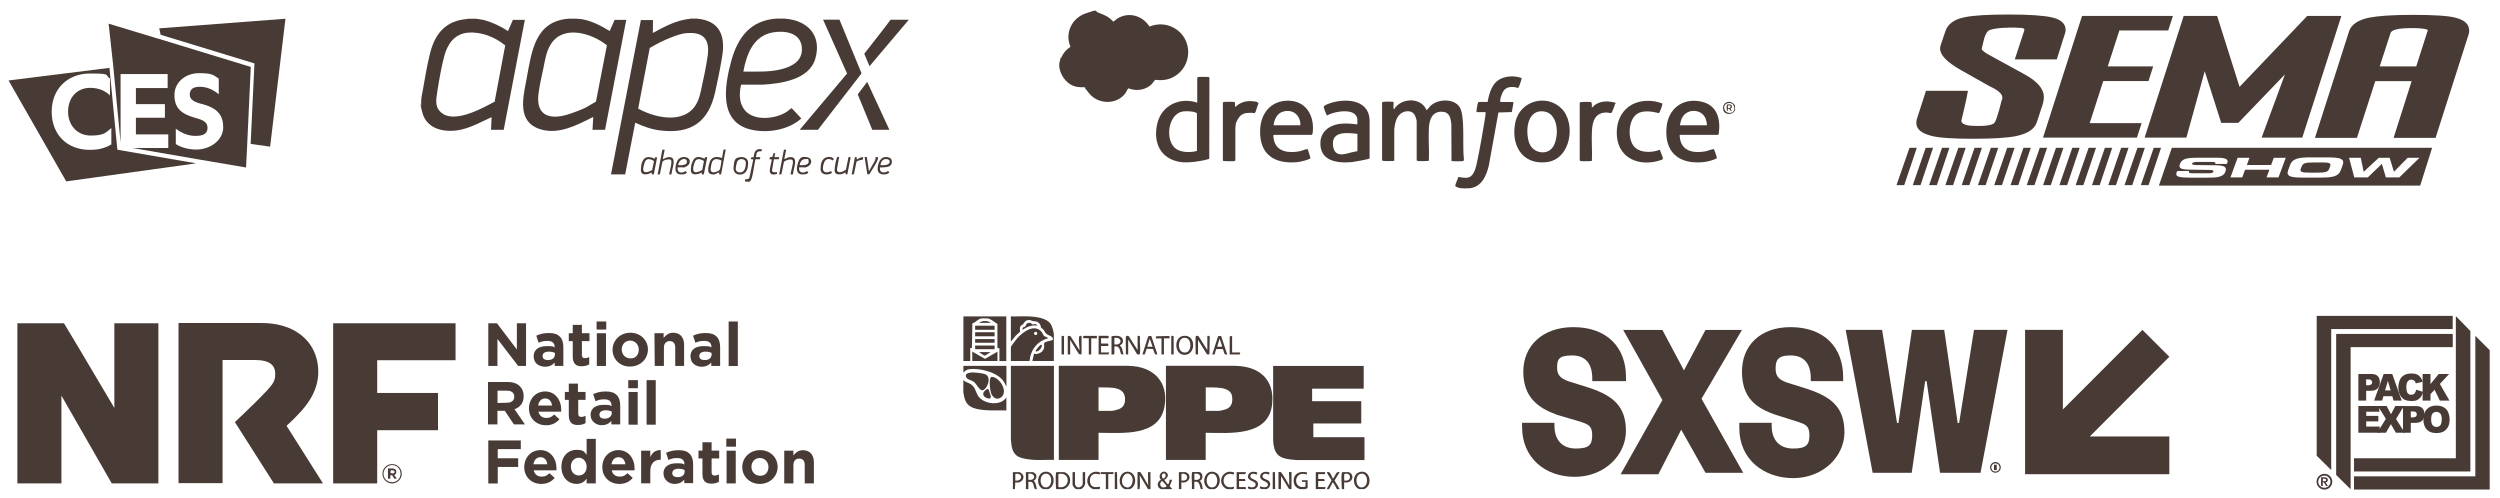 <svg xmlns="http://www.w3.org/2000/svg" fill="none" viewBox="0 0 537 107" height="107" width="537">
<path fill="#483B36" d="M23.515 14.577L1.839 17.285L14.223 38.962L42.131 35.085L25.208 32.161L23.515 14.577ZM23.916 31.023C22.454 31.9 20.916 32.192 19.3 32.192C14.316 32.192 11.1 28.823 11.1 23.992C11.1 19.162 14.469 15.792 19.3 15.792C24.131 15.792 22.377 16.085 23.623 16.885V20.485C22.608 19.5 21.162 18.869 19.377 18.869C16.515 18.869 14.623 20.992 14.623 23.992C14.623 26.992 16.669 29.115 19.454 29.115C22.239 29.115 22.608 28.608 23.916 27.5V31.023Z"></path>
<path fill="#483B36" d="M34.208 6.085L34.5 7.469L54.654 13.623L53.839 30.915L58.023 31.5L61.316 4.023L34.208 6.085Z"></path>
<path fill="#483B36" d="M33.731 8.239L23.331 5.085L24.285 13.808L25.9 30.608V15.915H36.008V18.915H29.192V22.362H35.423V25.285H29.192V28.869H36.146V31.792H28.5L42.885 34.285L52.854 35.977L53.069 31.654L53.869 14.377L33.731 8.223V8.239ZM42.085 32.115C40.331 32.115 38.792 31.608 37.762 30.946V27.639C38.915 28.5 40.285 29.192 42.008 29.192C43.731 29.192 44.577 28.685 44.577 27.439C44.577 26.192 43.546 25.746 41.946 25.315C38.792 24.439 37.469 23.115 37.469 20.408C37.469 17.7 39.808 15.715 42.746 15.715C45.685 15.715 45.823 16.146 46.992 16.885V20.254C45.746 19.223 44.423 18.639 42.885 18.639C41.346 18.639 40.762 19.3 40.762 20.331C40.762 21.362 41.639 21.946 43.546 22.377C46.7 23.254 47.946 24.715 47.946 27.362C47.946 30.008 45.315 32.131 42.085 32.131V32.115Z"></path>
<path fill="#483B36" d="M149.751 4.008C154.551 4.439 155.843 7.623 155.136 12.023C154.736 14.546 154.166 17.315 153.613 19.808C152.182 26.208 148.443 28.823 141.828 28.023C139.89 27.792 138.213 27.146 136.443 26.362L134.29 37.454H131.243L137.659 4.315H140.259L140.228 7.085C142.72 5.715 145.351 4.3 148.243 4.039L148.32 3.992H149.736L149.751 4.008ZM147.382 7.115C146.397 7.208 145.12 7.654 144.197 8.023C142.597 8.639 141.043 9.439 139.566 10.3L137.09 23.269L137.136 23.362C141.213 25.577 147.905 26.823 150.013 21.408C150.243 20.823 150.397 20.177 150.536 19.577C151.074 17.177 151.674 14.362 152.013 11.946C152.505 8.392 151.028 6.777 147.397 7.131L147.382 7.115Z"></path>
<path fill="#483B36" d="M102.182 4.008L103.92 4.285C105.767 4.808 107.52 5.623 109.12 6.669L110.167 4.269H112.736L108.197 27.885H105.474L105.597 25.162C103.49 26.115 101.428 27.285 99.136 27.823C95.813 28.592 91.659 27.931 90.705 24.131C89.751 20.331 90.582 23.285 90.474 22.869C90.49 22.423 90.444 21.946 90.474 21.515C90.52 20.838 90.69 20.085 90.813 19.408C91.259 16.823 91.766 13.885 92.397 11.361C93.49 7.115 95.813 4.423 100.351 4.085L100.474 4.023H102.151L102.182 4.008ZM100.536 7.008C97.628 7.269 96.12 9.438 95.428 12.054C94.828 14.3 94.336 17.115 93.966 19.438C93.597 21.762 93.428 23.1 94.874 24.269C97.428 26.315 102.567 23.792 105.059 22.469C107.551 21.146 106.228 21.854 106.259 21.777L108.52 9.761C106.397 7.992 103.367 6.761 100.551 7.023L100.536 7.008Z"></path>
<path fill="#483B36" d="M123.982 4.008C124.12 4.115 124.305 4.038 124.474 4.054C126.782 4.3 129.028 5.485 130.967 6.669L132.013 4.269H134.52L129.967 27.885H127.274L127.428 25.115C124.074 26.808 120.105 28.946 116.213 27.808C110.982 26.285 112.336 21.054 113.09 17.038C114.197 11.162 114.828 4.485 122.29 4.008H123.967H123.982ZM130.367 9.731C127.136 7.146 120.997 5.223 118.305 9.515C117.336 11.054 117.09 12.885 116.72 14.638C116.351 16.392 115.874 18.438 115.659 20.223C115.059 25.192 118.536 25.792 122.49 24.423C126.443 23.054 126.243 22.777 128.013 21.823L130.367 9.715V9.731Z"></path>
<path fill="#483B36" d="M168.613 4.008C173.474 4.392 176.566 7.562 175.136 12.592C173.843 17.131 167.72 17.977 163.72 18.192H159.182C158.766 20.023 158.72 22.131 159.966 23.654C161.951 26.1 166.69 25.577 169.074 23.962C169.228 23.854 169.982 23.208 170.043 23.223L172.12 25.439C169.474 27.838 165.243 28.592 161.797 27.946C154.243 26.562 155.582 18.5 157.105 12.992C158.49 7.962 161.274 4.331 166.843 3.992H168.628L168.613 4.008ZM159.659 15.377C162.351 15.346 165.059 15.546 167.705 14.9C170.105 14.315 172.428 13.131 172.243 10.269C172.028 7.023 168.628 6.5 165.997 6.962C161.813 7.7 160.351 11.669 159.674 15.377H159.659Z"></path>
<path fill="#483B36" d="M175.69 27.885H171.767L181.951 15.792L176.797 4.223H180.32L185.059 15.761L175.69 27.885Z"></path>
<path fill="#483B36" d="M195.228 4.223L186.767 14.223L185.644 11.546C187.52 9.1 189.474 6.715 191.29 4.238H195.213L195.228 4.223Z"></path>
<path fill="#483B36" d="M191.043 27.885H187.366L184.243 20.269L186.274 17.577L191.043 27.885Z"></path>
<path fill="#483B36" d="M155.89 32.115L154.89 37.454H154.474V37.038C154.12 37.131 153.813 37.408 153.443 37.454C152.705 37.546 152.105 37.315 152.12 36.5C152.136 35.685 152.336 35.223 152.428 34.869C152.69 33.977 153.382 33.639 154.274 33.746C155.167 33.854 155.059 33.992 155.09 33.946L155.413 32.115H155.89ZM153.782 34.177C153.351 34.223 153.059 34.485 152.92 34.885C152.782 35.285 152.628 36.208 152.643 36.5C152.659 36.792 152.905 37.008 153.243 37.023C153.582 37.038 154.49 36.731 154.613 36.423C154.736 36.115 154.92 34.992 154.951 34.715C154.982 34.438 154.967 34.592 154.951 34.515C154.89 34.315 153.997 34.162 153.797 34.177H153.782Z"></path>
<path fill="#483B36" d="M142.782 32.131L142.366 34.177C142.413 34.208 143.197 33.808 143.397 33.777C145.674 33.423 144.29 36.239 144.243 37.392C144.213 37.531 143.736 37.485 143.736 37.454C143.843 36.685 144.136 35.854 144.197 35.1C144.259 34.346 144.166 34.192 143.49 34.239C142.813 34.285 142.413 34.562 142.29 34.762L141.736 37.454L141.259 37.485L142.259 32.239C142.32 32.069 142.628 32.177 142.766 32.146L142.782 32.131Z"></path>
<path fill="#483B36" d="M168.874 32.131L168.459 34.177C168.813 34.085 169.12 33.823 169.49 33.777C171.766 33.423 170.382 36.239 170.336 37.392C170.29 37.531 169.859 37.515 169.828 37.392C169.874 36.715 170.459 35.131 170.29 34.531C170.12 33.931 168.705 34.423 168.397 34.762L167.843 37.454L167.366 37.485L168.366 32.239C168.428 32.069 168.736 32.177 168.874 32.146V32.131Z"></path>
<path fill="#483B36" d="M151.167 37.454H150.751L150.721 37.038C149.967 37.515 148.351 37.839 148.397 36.5C148.444 35.162 148.628 35.115 148.751 34.746C149.167 33.5 150.305 33.531 151.305 34.1C151.444 33.808 151.551 33.577 151.905 33.808L151.182 37.438L151.167 37.454ZM151.213 34.592C150.521 34.146 149.567 33.869 149.213 34.854C148.859 35.839 148.859 36.331 148.936 36.623C149.121 37.392 150.428 36.762 150.844 36.5L151.213 34.592Z"></path>
<path fill="#483B36" d="M140.428 37.454H140.013L139.982 37.038C139.213 37.515 137.644 37.854 137.659 36.5C137.674 35.146 137.998 34.608 138.244 34.254C138.767 33.5 139.89 33.685 140.567 34.115L140.751 33.777L141.151 33.808L140.428 37.469V37.454ZM140.474 34.592C139.69 34.1 138.782 33.869 138.444 34.977C138.105 36.085 138.136 36.346 138.198 36.623C138.382 37.377 139.674 36.777 140.09 36.515L140.474 34.592Z"></path>
<path fill="#483B36" d="M163.32 33.746L163.213 34.208H162.274C161.982 35.469 161.859 36.869 161.52 38.1C161.182 39.331 160.828 39.023 160.013 38.977L160.059 38.546C160.105 38.454 160.736 38.654 160.982 38.146L161.797 34.254L161.29 34.177L161.367 33.792L161.89 33.762C161.982 32.639 162.351 31.777 163.674 32.085L163.582 32.469C163.551 32.515 163.167 32.5 163.043 32.515C162.413 32.623 162.505 33.269 162.367 33.746H163.305H163.32Z"></path>
<path fill="#483B36" d="M171.659 35.946C171.443 37.146 172.566 37.315 173.366 36.746L173.643 37.069C173.489 37.285 173.166 37.408 172.92 37.438C171.12 37.715 170.936 36.531 171.366 35.1C171.797 33.669 172.274 33.608 173.351 33.761C174.428 33.915 174.52 35.085 173.751 35.608C172.982 36.131 172.843 35.946 172.582 35.946H171.659ZM171.766 35.469C172.336 35.531 173.736 35.531 173.705 34.715C173.674 33.9 173.443 34.208 173.151 34.177C172.32 34.069 171.843 34.746 171.766 35.485V35.469Z"></path>
<path fill="#483B36" d="M189.982 33.761C190.813 33.638 191.705 33.915 191.567 34.915C191.428 35.915 190.428 35.885 189.767 35.946C189.105 36.008 189.09 35.9 189.028 35.992C188.797 37.161 190.013 37.269 190.751 36.731L191.043 37.069C190.351 37.685 188.69 37.685 188.536 36.546C188.413 35.623 188.89 33.915 189.982 33.761ZM190.92 34.346C190.797 34.223 190.505 34.161 190.336 34.161C189.551 34.161 189.243 34.792 189.105 35.469C189.551 35.515 190.69 35.515 190.967 35.1C191.243 34.685 191.105 34.5 190.92 34.331V34.346Z"></path>
<path fill="#483B36" d="M145.566 35.946C145.351 37.146 146.474 37.315 147.274 36.746L147.551 37.069C147.397 37.285 147.074 37.408 146.828 37.438C145.028 37.715 144.859 36.531 145.274 35.1C145.566 34.1 146.182 33.608 147.259 33.761C148.336 33.915 148.443 35.069 147.659 35.608C146.874 36.146 146.751 35.946 146.49 35.946H145.566ZM145.674 35.469C146.136 35.515 146.828 35.515 147.243 35.285C147.659 35.054 147.72 34.254 147.059 34.161C146.397 34.069 145.751 34.715 145.674 35.469Z"></path>
<path fill="#483B36" d="M158.966 33.761C159.874 33.638 160.751 34.038 160.705 35.085C160.659 36.131 160.474 36.392 160.336 36.7C159.782 37.869 157.443 37.854 157.566 36.023C157.69 34.192 157.92 33.9 158.966 33.761ZM159.166 34.177C158.874 34.208 158.536 34.392 158.382 34.654C158.228 34.915 157.982 36.1 158.043 36.423C158.197 37.146 159.274 37.223 159.72 36.731C160.166 36.238 160.305 35.054 160.136 34.654C159.966 34.254 159.505 34.146 159.166 34.177Z"></path>
<path fill="#483B36" d="M180.244 33.746L179.767 36.438C179.905 37.469 181.197 36.823 181.705 36.438L182.244 33.792C182.305 33.715 182.659 33.715 182.72 33.792L182.013 37.438H181.643L181.597 37.038C181.228 37.208 180.89 37.423 180.474 37.454C179.782 37.515 179.305 37.315 179.274 36.577C179.244 35.839 179.613 34.315 179.751 33.915C179.89 33.515 180.013 33.762 180.244 33.746Z"></path>
<path fill="#483B36" d="M186.644 36.777L187.89 34.592C188.013 34.315 188.105 34.038 188.105 33.731H188.582C188.628 34.177 188.459 34.5 188.274 34.869C187.828 35.731 187.228 36.592 186.751 37.423C186.613 37.454 186.336 37.5 186.29 37.362L185.72 33.777C185.782 33.7 186.167 33.685 186.213 33.808L186.644 36.762V36.777Z"></path>
<path fill="#483B36" d="M167.351 33.746L167.29 34.208H166.243L165.828 36.592C165.859 37.115 166.505 37.023 166.874 36.946L166.905 37.361C164.366 38.069 165.674 35.546 165.782 34.238L165.259 34.208L165.397 33.746L165.89 33.715L166.182 32.9H166.52L166.366 33.746H167.366H167.351Z"></path>
<path fill="#483B36" d="M178.521 36.731L178.705 37.146C177.844 37.731 176.228 37.608 176.259 36.285C176.29 34.962 176.536 34.654 176.767 34.315C177.259 33.608 178.628 33.454 179.136 34.177L178.813 34.469C178.213 33.946 177.336 34.085 177.044 34.854C176.751 35.623 176.767 35.946 176.767 36.239C176.767 37.239 177.921 37.131 178.521 36.715V36.731Z"></path>
<path fill="#483B36" d="M184.028 34.269C184.443 34.023 184.89 33.746 185.397 33.746L185.351 34.223L185.29 34.285C184.843 34.377 184.382 34.454 183.982 34.715L183.413 37.438L182.936 37.469L183.628 33.838C183.659 33.715 183.951 33.715 184.013 33.792L184.043 34.269H184.028Z"></path>
<path fill="#483B36" d="M313.672 40.416C313.462 40.384 312.654 40.174 312.606 39.948C312.541 39.592 313.155 38.445 313.252 38.009C313.995 38.09 314.609 38.316 315.384 38.122C316.725 37.783 317.08 35.715 317.322 34.552C317.936 31.661 318.469 28.511 318.954 25.587C319.035 25.086 319.116 24.585 319.116 24.085H317.242C317.209 24.085 317.161 24.004 317.145 23.971C317.096 23.81 317.403 22.081 317.516 21.968C317.694 21.791 319.18 21.968 319.536 21.888C319.923 19.933 320.473 17.752 322.476 16.864C323.849 16.266 325.432 16.282 326.837 16.751C326.934 16.896 326.272 18.738 326.143 18.835C325.933 18.964 325.706 18.77 325.529 18.738C324.172 18.56 323.17 18.77 322.637 20.143C322.104 21.516 322.314 21.306 322.249 21.904H324.979L325.093 22.081L324.737 24.068L321.862 24.165L319.826 35.425C319.342 37.621 318.308 40.142 315.739 40.432C315.287 40.481 314.14 40.481 313.688 40.432L313.672 40.416Z"></path>
<path fill="#483B36" d="M372.682 22.679V23.665C372.197 24.828 370.259 24.747 370.13 23.422C369.968 21.726 371.923 21.355 372.682 22.679ZM372.23 22.421C371.761 21.904 370.614 22.065 370.404 22.776C370.194 23.487 370.743 24.375 371.729 24.246C372.714 24.117 372.698 22.954 372.23 22.437V22.421Z"></path>
<path fill="#483B36" d="M235.73 2.632C236.747 3.085 237.571 3.246 238.508 4.054C239.445 4.862 239.009 4.635 239.041 4.652C239.219 4.7 239.816 4.102 239.994 3.989C242.466 2.471 245.406 3.343 246.908 5.702C248.685 5.007 250.559 5.072 252.239 6.025C256.31 8.367 256.196 14.295 252.077 16.525C250.833 17.203 249.493 17.316 248.103 17.155C247.813 17.51 247.586 17.882 247.247 18.205C246.262 19.109 244.76 19.497 243.435 19.255C242.11 19.012 242.514 18.883 242.369 18.98C242.223 19.077 241.884 19.82 241.755 20.014C239.865 22.534 235.94 22.485 233.969 20.078C231.998 17.672 233.403 19.174 233.145 18.705C232.014 18.802 230.996 18.738 229.995 18.172C228.46 17.316 227.184 15.055 227.604 13.31C228.024 11.565 227.879 12.583 227.943 12.422C228.363 11.388 229.026 10.677 229.93 10.047C228.703 7.172 230.173 3.973 233.08 2.923C235.988 1.873 235.213 2.374 235.73 2.616V2.632Z"></path>
<path fill="#483B36" d="M299.36 23.341C299.36 23.374 299.473 23.471 299.505 23.455C299.618 23.115 299.973 22.76 300.248 22.534C301.896 21.177 304.723 21.177 306.047 22.97C306.176 23.148 306.273 23.439 306.37 23.552C306.467 23.665 306.483 23.616 306.548 23.584C306.613 23.552 307.13 22.857 307.291 22.712C308.858 21.274 312.105 21.096 313.446 22.873C314.786 24.65 314.076 31.241 314.447 34.229C314.447 34.488 314.383 34.585 314.124 34.617C313.736 34.665 312.46 34.665 312.056 34.617C311.653 34.569 311.846 34.585 311.782 34.471L311.75 26.653C311.604 25.345 311.362 24.069 309.795 24.004C307.582 23.907 307.016 25.732 306.92 27.574C306.79 29.852 307.033 32.242 306.92 34.52C306.855 34.617 304.965 34.633 304.69 34.601C304.416 34.569 304.448 34.488 304.303 34.455V26.007C304.303 25.748 303.996 24.876 303.834 24.634C303.285 23.745 302.106 23.745 301.25 24.165C299.957 24.795 299.618 26.475 299.489 27.768V34.504C299.36 34.569 299.23 34.585 299.101 34.585C298.81 34.601 297.098 34.617 296.969 34.52C296.84 34.423 296.856 34.31 296.872 34.197V22.114C296.92 21.92 297.017 21.888 297.195 21.855C297.502 21.823 298.826 21.807 299.101 21.855C299.376 21.904 299.343 21.985 299.343 22.033C299.343 22.34 299.279 23.067 299.343 23.309L299.36 23.341Z"></path>
<path fill="#483B36" d="M257.15 16.767C257.15 16.718 257.247 16.605 257.295 16.557C257.392 16.492 259.137 16.492 259.395 16.525C259.654 16.557 259.734 16.525 259.783 16.783L259.75 34.068C259.686 34.148 259.605 34.165 259.524 34.181C258.07 34.649 255.244 35.021 253.741 34.827C249.267 34.245 247.57 30.595 248.62 26.411C249.59 22.55 253.499 20.822 257.166 22.049V16.783L257.15 16.767ZM254.08 23.955C250.817 24.424 250.123 30.417 252.724 32.048C253.903 32.791 255.809 32.791 257.101 32.42V24.408C257.101 24.295 257.02 24.278 256.94 24.23C256.374 23.875 254.727 23.842 254.064 23.939L254.08 23.955Z"></path>
<path fill="#483B36" d="M291.573 25.603C291.282 23.422 287.987 23.794 286.452 24.246C284.918 24.698 285.516 24.698 285.031 24.795C284.934 24.779 284.336 23.164 284.336 22.986C284.336 22.631 285.176 22.356 285.499 22.243C288.779 21.048 294.012 21.242 294.19 25.748V34.035C294.061 34.213 290.766 34.779 290.329 34.827C287.082 35.102 283.416 34.552 283.626 30.482C283.706 28.898 284.676 27.703 286.081 27.073C287.745 26.314 289.796 26.508 291.557 26.718C291.525 26.378 291.606 25.959 291.557 25.619L291.573 25.603ZM291.573 28.753C289.457 28.527 286.016 28.058 286.323 31.192C286.63 34.326 289.489 32.824 290.814 32.614C292.139 32.404 291.396 32.501 291.573 32.388V28.753Z"></path>
<path fill="#483B36" d="M273.61 28.963C273.4 29.028 273.61 30.029 273.675 30.239C274.337 32.727 277.035 32.905 279.183 32.485C279.539 32.42 280.589 31.984 280.799 32.032C281.009 32.081 280.896 32.065 280.928 32.097L281.493 33.938C281.364 34.326 279.087 34.795 278.634 34.827C273.788 35.279 270.557 33.212 270.67 28.075C270.735 24.44 272.9 21.597 276.728 21.629C280.411 21.645 282.253 24.666 282.01 28.075C282.01 28.252 281.93 28.963 281.768 28.963H273.627H273.61ZM273.578 26.912H279.135C279.135 26.912 279.264 27.041 279.297 26.863C279.41 26.443 279.183 25.732 279.006 25.345C278.376 23.988 276.906 23.535 275.5 24.004C274.273 24.408 273.707 25.7 273.562 26.912H273.578Z"></path>
<path fill="#483B36" d="M360.873 28.963C360.728 28.995 360.825 29.48 360.841 29.625C361.212 32.581 363.942 32.969 366.446 32.485C366.786 32.42 367.9 31.968 368.11 32.048C368.32 32.129 368.175 32.081 368.191 32.129C368.272 32.258 368.708 33.502 368.74 33.68C368.772 33.858 368.789 33.971 368.74 34.035C367.852 34.439 366.85 34.73 365.881 34.827C360.599 35.344 357.432 32.678 357.982 27.235C358.369 23.374 361.358 21.048 365.219 21.775C369.079 22.502 369.629 25.91 369.16 28.882C369.112 28.882 369.015 28.963 368.999 28.963H360.857H360.873ZM360.841 26.912H366.398C366.462 26.912 366.592 27.008 366.64 26.798C366.689 26.588 366.479 25.765 366.382 25.522C365.574 23.406 362.521 23.228 361.39 25.167C361.099 25.684 360.938 26.33 360.841 26.912Z"></path>
<path fill="#483B36" d="M335.382 23.277C338.581 26.427 337.482 34.181 332.249 34.827C326.837 35.489 324.462 30.966 325.512 26.201C326.514 21.645 332.152 20.111 335.382 23.277ZM331.085 23.891C327.887 23.971 327.677 28.365 328.452 30.659C329.228 32.953 332.41 33.502 333.638 31.467C335.011 29.173 334.769 23.81 331.085 23.907V23.891Z"></path>
<path fill="#483B36" d="M356.996 22.195C357.045 22.243 357.077 22.356 357.077 22.421C357.077 22.631 356.48 24.246 356.334 24.295C354.735 23.907 352.538 23.519 351.246 24.795C349.743 26.265 349.646 29.9 351.003 31.483C352.005 32.646 353.943 32.775 355.349 32.501C356.754 32.226 356.14 32.113 356.576 32.226C356.609 32.581 357.287 33.89 357.19 34.116C357.093 34.342 356.77 34.375 356.593 34.439C352.344 35.828 347.773 34.181 347.32 29.351C346.868 24.521 350.147 20.935 355.478 21.775C355.672 21.807 356.916 22.13 356.996 22.195Z"></path>
<path fill="#483B36" d="M269.588 24.214C269.378 24.392 269.168 24.23 268.942 24.23C267.617 24.23 266.697 24.262 265.954 25.49C265.21 26.718 265.501 26.798 265.356 27.509V34.423C265.291 34.585 265.178 34.601 265.033 34.617C264.79 34.649 262.917 34.633 262.804 34.585C262.69 34.536 262.69 34.488 262.674 34.423V22.033C262.755 21.92 262.852 21.904 262.981 21.888C263.224 21.855 264.952 21.855 265.097 21.888C265.42 22.001 265.21 22.76 265.324 23.002C266.244 22.081 267.488 21.629 268.797 21.726C270.105 21.823 270.04 21.904 270.218 22.081C270.396 22.259 270.331 22.178 270.315 22.259C270.089 22.582 269.798 24.004 269.588 24.181V24.214Z"></path>
<path fill="#483B36" d="M341.925 34.536C341.86 34.649 339.97 34.649 339.696 34.617C339.421 34.585 339.372 34.569 339.324 34.423V22.081C339.34 22.017 339.405 21.968 339.469 21.952C339.631 21.872 341.472 21.855 341.666 21.92C342.038 22.033 341.909 22.566 341.925 22.857C341.941 23.148 341.876 23.067 342.038 23.035C342.199 23.002 342.409 22.647 342.555 22.55C343.686 21.791 344.962 21.645 346.286 21.92C347.611 22.195 346.965 22.017 346.884 22.421C346.803 22.825 346.254 24.133 346.189 24.198C346.012 24.375 345.349 24.165 345.091 24.165C342.619 24.165 342.054 26.055 341.941 28.155C341.828 30.255 342.038 32.436 341.941 34.536H341.925Z"></path>
<path fill="#483B36" d="M371.955 23.148C371.939 23.18 371.826 23.196 371.793 23.229C371.632 23.471 371.971 23.632 371.971 23.858C371.583 23.923 371.648 23.342 371.293 23.358C370.937 23.39 371.293 23.907 370.97 23.858C370.889 23.648 370.824 22.566 370.97 22.469C371.26 22.421 371.842 22.34 371.955 22.695C372.068 23.051 372.003 23.051 371.955 23.132V23.148ZM371.664 22.695C371.535 22.599 371.26 22.647 371.115 22.695L371.196 23.18C371.535 23.358 371.923 22.922 371.664 22.712V22.695Z"></path>
<path fill="#483B36" d="M414.808 29.177C416.608 29.623 419.592 29.808 423.792 29.808C427.992 29.808 431.238 29.623 433.177 29.208C435.577 28.669 436.992 27.746 437.485 26.315C437.808 25.285 438.177 24.3 438.485 23.285C438.854 22.3 439.023 21.485 439.023 20.838C439.023 19.069 437.592 17.408 434.669 15.854L426.885 11.592C426.654 11.454 426.562 11.392 426.223 11.146C425.977 10.946 425.792 10.762 425.746 10.7C425.669 10.577 425.638 10.438 425.746 10.146C425.915 9.515 426.069 8.808 426.223 8.192C426.546 7.162 426.962 6.577 427.454 6.423C428.192 6.177 429.546 5.946 431.469 5.946C431.1 5.946 432.131 5.869 434.054 5.992C434.685 6.038 434.838 6.177 434.838 6.362C434.838 6.546 434.638 7.038 434.638 7.085L432.777 12.762H441.792L443.531 7.285C443.638 6.992 443.7 6.685 443.7 6.438C443.7 5.131 442.731 4.177 440.792 3.746C439.146 3.362 436.069 3.115 431.562 3.115C427.054 3.115 423.746 3.315 421.946 3.715C420.085 4.1 418.869 4.838 418.177 6.008C418.008 6.254 417.577 7.531 416.838 9.777C416.777 9.962 416.731 10.208 416.731 10.408C416.731 11.823 418.162 13.3 421.038 14.962L427.285 18.485C429.146 19.331 430.1 20.146 430.1 20.931C430.1 21.715 430.038 21.223 429.992 21.423C429.792 22.208 429.562 23.038 429.362 23.823C428.992 25.054 428.669 26.115 428.392 26.408C427.915 26.9 426.254 27.162 423.885 27.023C423.885 27.023 421.3 27.069 421.3 25.915C421.3 25.915 422.546 20.808 422.715 19.5H413.7L411.731 25.608C411.669 25.9 411.623 26.146 411.623 26.392C411.623 27.7 412.669 28.623 414.808 29.162"></path>
<path fill="#483B36" d="M459.008 29.562L460.023 26.454H448.869L451.777 17.408H461.5L462.5 14.269H452.746L455.239 6.546H465.731L466.746 3.423H447.223L438.839 29.562H459.008Z"></path>
<path fill="#483B36" d="M469.638 29.562L473.577 15.3L477.115 26.392H480.792L490.808 15.977L485.792 29.562H494.531L502.931 3.423H495.592L481.054 18.654L476.238 3.423H469.054L460.669 29.562H469.638Z"></path>
<path fill="#483B36" d="M527.408 3.792C525.808 3.377 522.669 3.192 518.177 3.192C513.685 3.192 510.7 3.438 508.885 3.792C506.5 4.285 505.054 5.269 504.577 6.731L497.254 29.608H506.269L510.208 17.423H518.023L514.146 29.608H523.162L530.269 7.362C530.377 7.069 530.377 6.762 530.377 6.546C530.362 5.208 529.408 4.285 527.377 3.792M519.008 14.269H511.162L513.5 7.069C513.731 6.392 515.239 6.038 518.008 6.038C518.008 6.038 520.592 5.977 521.515 6.423L519.008 14.254V14.269Z"></path>
<path fill="#483B36" d="M462.623 31.746L459.854 39.761H461.515L464.192 31.746H462.623Z"></path>
<path fill="#483B36" d="M459.131 31.746L456.346 39.761H458.007L460.715 31.746H459.131Z"></path>
<path fill="#483B36" d="M455.623 31.746L452.869 39.761H454.515L457.208 31.746H455.623Z"></path>
<path fill="#483B36" d="M452.131 31.746L449.362 39.761H451.023L453.7 31.746H452.131Z"></path>
<path fill="#483B36" d="M448.638 31.746L445.854 39.761H447.515L450.223 31.746H448.638Z"></path>
<path fill="#483B36" d="M445.131 31.746L442.362 39.761H444.023L446.715 31.746H445.131Z"></path>
<path fill="#483B36" d="M441.623 31.746L438.854 39.761H440.515L443.223 31.746H441.623Z"></path>
<path fill="#483B36" d="M438.146 31.746L435.346 39.761H437.007L439.715 31.746H438.146Z"></path>
<path fill="#483B36" d="M434.638 31.746L431.869 39.761H433.531L436.208 31.746H434.638Z"></path>
<path fill="#483B36" d="M431.146 31.746L428.362 39.761H430.023L432.731 31.746H431.146Z"></path>
<path fill="#483B36" d="M427.638 31.746L424.869 39.761H426.515L429.223 31.746H427.638Z"></path>
<path fill="#483B36" d="M424.131 31.746L421.377 39.761H423.023L425.715 31.746H424.131Z"></path>
<path fill="#483B36" d="M420.654 31.746L417.869 39.761H419.531L422.223 31.746H420.654Z"></path>
<path fill="#483B36" d="M417.146 31.746L414.377 39.761H416.038L418.731 31.746H417.146Z"></path>
<path fill="#483B36" d="M413.638 31.746L410.869 39.761H412.531L415.223 31.746H413.638Z"></path>
<path fill="#483B36" d="M410.162 31.746L407.362 39.761H409.023L411.731 31.746H410.162Z"></path>
<path fill="#483B36" d="M498.577 34.9H496.961C495.3 34.9 494.684 35.023 494.423 35.715L494.192 36.285C493.946 36.962 494.546 37.085 496.161 37.085H497.777C499.392 37.085 500.054 36.962 500.3 36.285L500.531 35.685C500.777 35.008 500.207 34.885 498.577 34.885"></path>
<path fill="#483B36" d="M466.515 31.746L463.731 39.869H519.854L522.423 31.746H466.531H466.515ZM478.423 34.977C478.408 35.038 478.361 35.115 478.315 35.208H475.854C475.961 34.9 475.731 34.777 475.161 34.777H472.223C471.423 34.777 471.008 34.823 470.885 35.1C470.777 35.361 471.069 35.423 471.746 35.454L475.915 35.5C477.823 35.515 478.377 35.885 478.023 36.869C477.823 37.408 477.515 37.715 476.685 37.962C476.115 38.131 475.254 38.161 474.023 38.161H470.623C468.038 38.161 467.192 37.962 467.531 37.054C467.546 37.008 467.592 36.885 467.7 36.731H470.208C470.208 36.746 470.192 36.792 470.192 36.808C470.069 37.161 470.361 37.223 471.238 37.223H474.438C475.054 37.223 475.346 37.115 475.438 36.869C475.561 36.562 475.177 36.515 474.346 36.5L470.361 36.438C468.438 36.423 467.9 36.146 468.269 35.192C468.438 34.746 468.7 34.438 469.208 34.208C469.931 33.915 470.854 33.885 472.208 33.885H476.1C478.008 33.869 478.731 34.177 478.423 34.992M489.423 38.1H486.854L487.469 36.454H482.238L481.638 38.1H479.1L480.638 33.9H483.177L482.623 35.438H487.838L488.408 33.9H490.977L489.423 38.1ZM503.223 35.408L502.792 36.577C502.561 37.192 502.161 37.608 501.438 37.854C500.654 38.115 499.592 38.146 498.069 38.146H495.069C493.577 38.146 492.546 38.131 491.931 37.854C491.361 37.608 491.254 37.223 491.485 36.608L491.9 35.454C492.146 34.792 492.515 34.392 493.3 34.115C494.085 33.839 495.131 33.808 496.638 33.808H499.638C501.161 33.808 502.208 33.854 502.777 34.115C503.331 34.377 503.454 34.792 503.223 35.408ZM515.361 38.1H512.485L511.623 35.208L508.608 38.1H505.7L504.577 33.9H507.1L507.715 36.9L510.961 33.9H513.3L514.223 36.9L517.161 33.9H519.7L515.377 38.1H515.361Z"></path>
<path fill="#483B36" d="M104.885 69.439H106.746L111.023 75.069V69.439H112.992V78.608H111.3L106.854 72.808V78.608H104.885V69.439Z"></path>
<path fill="#483B36" d="M114.623 76.592C114.623 75.023 115.808 74.346 117.438 74.346C119.069 74.346 118.685 74.454 119.131 74.623V74.515C119.131 73.669 118.623 73.223 117.608 73.223C116.592 73.223 116.315 73.392 115.7 73.623L115.192 72.1C115.977 71.761 116.715 71.531 117.9 71.531C119.085 71.531 119.762 71.808 120.269 72.315C120.777 72.823 121.008 73.608 121.008 74.561V78.608H119.146V77.869C118.638 78.439 118.023 78.777 117.008 78.777C115.715 78.715 114.638 77.992 114.638 76.577L114.623 76.592ZM119.192 76.146V75.808C118.854 75.638 118.408 75.531 117.9 75.531C117.054 75.531 116.546 75.869 116.546 76.485C116.546 77.054 116.992 77.331 117.623 77.331C118.577 77.392 119.192 76.885 119.192 76.146Z"></path>
<path fill="#483B36" d="M123.023 76.592V73.269H122.177V71.577H123.023V69.777H124.992V71.577H126.623V73.269H124.992V76.254C124.992 76.7 125.162 76.931 125.608 76.931C126.054 76.931 126.285 76.823 126.562 76.7V78.269C126.162 78.5 125.654 78.669 124.992 78.669C123.869 78.731 123.023 78.223 123.023 76.592Z"></path>
<path fill="#483B36" d="M128.146 69.054H130.223V70.792H128.146V69.054ZM128.192 71.577H130.162V78.608H128.192V71.577Z"></path>
<path fill="#483B36" d="M131.577 75.131C131.577 73.1 133.208 71.469 135.408 71.469C137.608 71.469 139.177 73.1 139.177 75.069C139.177 77.1 137.546 78.731 135.346 78.731C133.208 78.792 131.577 77.162 131.577 75.131ZM137.208 75.131C137.208 74.054 136.469 73.162 135.346 73.162C134.223 73.162 133.546 74.069 133.546 75.069C133.546 76.085 134.285 76.977 135.408 76.977C136.531 77.038 137.208 76.192 137.208 75.115V75.131Z"></path>
<path fill="#483B36" d="M140.577 71.577H142.546V72.592C142.992 72.023 143.623 71.469 144.577 71.469C146.1 71.469 146.946 72.485 146.946 74.054V78.608H145.038V74.669C145.038 73.715 144.592 73.269 143.854 73.269C143.115 73.269 142.608 73.777 142.608 74.669V78.608H140.638L140.577 71.577Z"></path>
<path fill="#483B36" d="M148.3 76.592C148.3 75.023 149.485 74.346 151.115 74.346C152.746 74.346 152.362 74.454 152.808 74.623V74.515C152.808 73.669 152.3 73.223 151.285 73.223C150.269 73.223 149.992 73.392 149.377 73.623L148.869 72.1C149.654 71.761 150.392 71.531 151.577 71.531C152.762 71.531 153.439 71.808 153.946 72.315C154.454 72.823 154.685 73.608 154.685 74.561V78.608H152.777V77.869C152.269 78.439 151.654 78.777 150.639 78.777C149.408 78.715 148.331 77.992 148.331 76.577L148.3 76.592ZM152.854 76.146V75.808C152.515 75.638 152.069 75.531 151.562 75.531C150.715 75.531 150.208 75.869 150.208 76.485C150.208 77.054 150.654 77.331 151.285 77.331C152.239 77.392 152.854 76.885 152.854 76.146Z"></path>
<path fill="#483B36" d="M156.515 69.054H158.485V78.623H156.515V69.054Z"></path>
<path fill="#483B36" d="M104.885 82.054H109.054C110.239 82.054 111.131 82.392 111.7 83.008C112.208 83.515 112.485 84.254 112.485 85.085C112.485 86.546 111.7 87.5 110.516 87.9L112.762 91.162H110.392L108.423 88.239H106.854V91.162H104.823V82.038H104.885V82.054ZM108.946 86.5C109.9 86.5 110.469 85.992 110.469 85.208C110.469 84.362 109.854 83.915 108.9 83.915H106.869V86.562L108.946 86.5Z"></path>
<path fill="#483B36" d="M113.623 87.746C113.623 85.715 115.023 84.085 117.115 84.085C119.208 84.085 120.546 85.885 120.546 87.915V88.423H115.654C115.885 89.331 116.5 89.777 117.346 89.777C118.192 89.777 118.469 89.546 119.038 89.038L120.162 90.054C119.485 90.838 118.592 91.346 117.285 91.346C115.208 91.346 113.623 89.885 113.623 87.746ZM118.577 87.115C118.469 86.208 117.962 85.592 117.115 85.592C116.269 85.592 115.762 86.162 115.592 87.115H118.577Z"></path>
<path fill="#483B36" d="M122.177 89.208V85.885H121.331V84.192H122.177V82.392H124.146V84.192H125.777V85.885H124.208V88.869C124.208 89.315 124.377 89.546 124.823 89.546C125.269 89.546 125.5 89.439 125.777 89.315V90.885C125.377 91.115 124.869 91.285 124.208 91.285C123.023 91.346 122.177 90.838 122.177 89.208Z"></path>
<path fill="#483B36" d="M126.839 89.208C126.839 87.638 128.023 86.962 129.654 86.962C131.285 86.962 130.9 87.069 131.346 87.239V87.069C131.346 86.223 130.839 85.777 129.823 85.777C128.808 85.777 128.531 85.946 127.916 86.177L127.408 84.654C128.192 84.315 128.931 84.085 130.116 84.085C131.3 84.085 131.977 84.362 132.485 84.869C132.992 85.377 133.223 86.162 133.223 87.115V91.162H131.316V90.423C130.808 90.992 130.192 91.331 129.177 91.331C128.162 91.331 126.869 90.546 126.869 89.192L126.839 89.208ZM131.408 88.746V88.408C131.069 88.239 130.623 88.131 130.116 88.131C129.269 88.131 128.762 88.469 128.762 89.085C128.762 89.654 129.208 89.931 129.839 89.931C130.792 89.931 131.408 89.423 131.408 88.746Z"></path>
<path fill="#483B36" d="M134.946 81.654H137.023V83.392H134.946V81.654ZM135.008 84.192H136.977V91.223H135.008V84.192Z"></path>
<path fill="#483B36" d="M138.885 81.654H140.854V91.223H138.885V81.654Z"></path>
<path fill="#483B36" d="M104.885 94.608H111.869V96.469H106.916V98.438H111.3V100.3H106.916V103.854H104.885V94.623V94.608Z"></path>
<path fill="#483B36" d="M112.608 100.346C112.608 98.315 114.008 96.685 116.1 96.685C118.192 96.685 119.531 98.485 119.531 100.515V101.023H114.638C114.869 101.931 115.485 102.377 116.331 102.377C117.177 102.377 117.454 102.146 118.023 101.638L119.146 102.654C118.469 103.438 117.577 103.946 116.269 103.946C114.192 103.946 112.608 102.485 112.608 100.346ZM117.562 99.731C117.454 98.823 116.946 98.208 116.1 98.208C115.254 98.208 114.746 98.777 114.577 99.731H117.562Z"></path>
<path fill="#483B36" d="M120.593 100.285C120.593 97.915 122.116 96.623 123.808 96.623C125.5 96.623 125.5 97.131 126.008 97.7V94.269H127.977V103.838H126.008V102.823C125.5 103.5 124.885 103.946 123.808 103.946C122.177 103.946 120.593 102.654 120.593 100.285ZM126.008 100.285C126.008 99.1 125.223 98.315 124.316 98.315C123.408 98.315 122.623 99.054 122.623 100.223C122.623 101.408 123.408 102.131 124.316 102.131C125.223 102.131 126.008 101.454 126.008 100.269V100.285Z"></path>
<path fill="#483B36" d="M129.377 100.346C129.377 98.315 130.777 96.685 132.869 96.685C134.962 96.685 136.3 98.485 136.3 100.515V101.023H131.408C131.577 101.931 132.254 102.377 133.1 102.377C133.946 102.377 134.223 102.146 134.792 101.638L135.915 102.654C135.238 103.438 134.346 103.946 133.038 103.946C130.962 103.946 129.377 102.485 129.377 100.346ZM134.331 99.731C134.223 98.823 133.715 98.208 132.869 98.208C132.023 98.208 131.515 98.777 131.346 99.731H134.331Z"></path>
<path fill="#483B36" d="M137.716 96.808H139.685V98.208C140.085 97.254 140.762 96.638 141.931 96.685V98.761H141.823C140.531 98.761 139.685 99.546 139.685 101.238V103.823H137.716V96.792V96.808Z"></path>
<path fill="#483B36" d="M142.5 101.762C142.5 100.192 143.685 99.515 145.315 99.515C146.946 99.515 146.562 99.623 147.008 99.792V99.685C147.008 98.838 146.5 98.392 145.485 98.392C144.469 98.392 144.192 98.561 143.577 98.792L143.069 97.269C143.854 96.931 144.592 96.7 145.777 96.7C146.962 96.7 147.638 96.977 148.146 97.485C148.654 97.992 148.885 98.777 148.885 99.731V103.777H146.977V103.038C146.469 103.608 145.854 103.946 144.838 103.946C143.823 103.946 142.531 103.162 142.531 101.746L142.5 101.762ZM147.054 101.3V100.962C146.715 100.792 146.269 100.685 145.762 100.685C144.915 100.685 144.408 101.023 144.408 101.638C144.408 102.208 144.854 102.485 145.485 102.485C146.438 102.546 147.054 102.038 147.054 101.3Z"></path>
<path fill="#483B36" d="M150.884 101.808V98.485H150.038V96.792H150.884V94.992H152.854V96.792H154.484V98.485H152.854V101.469C152.854 101.915 153.084 102.146 153.469 102.146C153.854 102.146 154.146 102.039 154.423 101.915V103.485C154.023 103.715 153.515 103.885 152.854 103.885C151.669 103.885 150.884 103.439 150.884 101.808Z"></path>
<path fill="#483B36" d="M156.008 94.208H158.085V95.946H156.008V94.208ZM156.069 96.808H158.039V103.838H156.069V96.808Z"></path>
<path fill="#483B36" d="M159.438 100.346C159.438 98.315 161.069 96.685 163.269 96.685C165.469 96.685 167.038 98.315 167.038 100.285C167.038 102.315 165.408 103.946 163.208 103.946C161.008 103.946 159.438 102.315 159.438 100.346ZM165.069 100.346C165.069 99.269 164.331 98.377 163.208 98.377C162.085 98.377 161.408 99.285 161.408 100.285C161.408 101.3 162.146 102.192 163.269 102.192C164.392 102.254 165.069 101.346 165.069 100.331V100.346Z"></path>
<path fill="#483B36" d="M168.454 96.808H170.423V97.823C170.869 97.254 171.5 96.7 172.454 96.7C173.977 96.7 174.823 97.715 174.823 99.285V103.838H172.854V99.9C172.854 98.946 172.408 98.5 171.669 98.5C170.931 98.5 170.423 99.008 170.423 99.9V103.838H168.454V96.808Z"></path>
<path fill="#483B36" d="M24.561 87.623C19.331 78.731 13.746 69.439 13.746 69.439H3.731V103.838H13.192V84.977L24.008 103.838H34.023V69.439H24.561V87.623Z"></path>
<path fill="#483B36" d="M97.854 77.439V69.439H71.561V103.838H81.023V92.408H94.085V84.408H81.023V77.377H97.854V77.439Z"></path>
<path fill="#483B36" d="M69.377 103.838L61.546 91.454C61.777 91.285 63.623 89.546 64.869 88.131C66.5 86.223 68.192 83.792 68.361 80.3C68.592 74.562 64.592 69.208 55.577 69.377H38.346V103.777H47.807V77.331H54.838C57.823 77.331 59.115 78.408 59.115 80.254C59.115 82.1 58.715 82.562 55.008 86.285C53.608 87.685 50.454 90.669 50.454 90.669L58.838 103.838"></path>
<path fill="#483B36" d="M82.146 101.762C82.146 100.638 83.054 99.685 84.223 99.685C85.392 99.685 86.3 100.638 86.3 101.762C86.3 102.885 85.392 103.838 84.223 103.838C83.054 103.838 82.146 102.885 82.146 101.762ZM86.038 101.762C86.038 100.746 85.254 99.9 84.239 99.9C83.223 99.9 82.377 100.746 82.377 101.762C82.377 102.777 83.162 103.562 84.177 103.562C85.254 103.623 86.038 102.777 86.038 101.762ZM83.331 100.623H84.285C84.562 100.623 84.792 100.731 84.962 100.854C85.069 100.962 85.131 101.131 85.131 101.362C85.131 101.7 84.962 101.931 84.685 102.038L85.254 102.823H84.685L84.239 102.085H83.838V102.823H83.331V100.623ZM84.346 101.7C84.577 101.7 84.746 101.592 84.746 101.362C84.746 101.131 84.577 101.023 84.346 101.023H83.9V101.638H84.346V101.7Z"></path>
<path fill="#483B36" d="M206.936 77.546H208.413V74.762L208.767 74.731L208.859 69.469C209.413 69.331 210.167 68.531 210.643 68.423C210.936 68.362 211.874 68.377 212.197 68.408C212.782 68.469 213.72 69.254 214.243 69.592V74.777H214.674V77.562H216.151V67.962H206.936V77.546Z"></path>
<path fill="#483B36" d="M210.244 85.238C209.598 84.423 209.598 83.346 208.675 82.623C208.136 82.208 207.398 82.146 206.921 81.623V84.238L207.136 85.377C207.536 86.915 208.382 87.515 209.89 87.854C211.921 88.3 214.105 88.115 216.167 88.162V85.377C214.951 87.254 211.49 86.823 210.244 85.238Z"></path>
<path fill="#483B36" d="M206.936 80.069C207.243 79.623 207.751 79.346 208.29 79.285C210.582 79.038 214.428 79.992 215.69 82.085L216.182 83.038V78.592H206.936V80.069Z"></path>
<path fill="#483B36" d="M276.921 104.269C276.736 103.9 275.305 101.408 275.09 101.392C274.936 101.377 274.767 101.408 274.613 101.392V105.054H275.136L275.182 102.269L276.89 105.054H277.413V101.392H276.89L276.936 104.269H276.921Z"></path>
<path fill="#483B36" d="M246.613 103.885C246.613 103.915 246.844 104.346 246.567 104.1C246.305 103.746 245.136 101.531 244.936 101.423C244.813 101.346 244.505 101.423 244.336 101.408V105.069H244.767C244.951 104.1 244.828 103.085 244.813 102.1L246.597 105.069H247.121V101.408H246.597V103.885H246.613Z"></path>
<path fill="#483B36" d="M251.243 104.392C251.243 104.315 251.782 103.315 251.751 103.054H251.228C251.228 103.238 251.09 104.177 250.782 103.977L250.09 103.1C250.628 102.777 251.213 102.1 250.597 101.546C249.705 100.731 248.536 102.131 249.382 103.069C248.459 103.454 248.428 104.7 249.382 105.069H251.736C251.751 104.792 251.243 104.562 251.228 104.408L251.243 104.392ZM249.859 101.731C250.582 101.438 250.551 102.808 249.751 102.792C249.613 102.423 249.366 101.915 249.859 101.731ZM250.582 104.454C249.643 105.208 248.674 104.162 249.551 103.331C249.72 103.3 250.659 104.377 250.582 104.454Z"></path>
<path fill="#483B36" d="M228.52 101.408H226.951C226.828 101.485 226.828 101.577 226.813 101.715C226.72 102.485 226.782 103.792 226.813 104.592C226.813 104.762 226.813 104.915 226.905 105.069H228.382C229.597 104.746 230.197 103.485 229.69 102.315C229.536 101.946 228.905 101.408 228.505 101.408H228.52ZM227.336 104.623V101.838C230.028 101.162 230.028 105.146 227.336 104.623Z"></path>
<path fill="#483B36" d="M260.998 101.454C258.752 100.577 257.705 104.177 259.782 105.069H260.828C262.29 104.608 262.459 102.023 260.998 101.454ZM261.059 104.423C260.844 104.623 260.413 104.746 260.121 104.685C258.813 104.408 258.89 101.638 260.428 101.746C261.598 101.823 261.736 103.762 261.059 104.423Z"></path>
<path fill="#483B36" d="M224.674 101.315C222.721 101.315 222.367 104.392 224.105 105.069H225.151C226.89 104.439 226.659 101.3 224.674 101.315ZM224.674 104.7C223.274 104.746 223.105 102.039 224.444 101.762C226.151 101.408 226.259 104.639 224.674 104.7Z"></path>
<path fill="#483B36" d="M242.213 101.315C240.243 101.315 239.874 104.392 241.643 105.069H242.69C244.413 104.439 244.151 101.331 242.213 101.315ZM241.659 104.562C240.136 103.746 241.551 100.669 242.905 102.054C243.828 102.977 243.059 105.315 241.659 104.562Z"></path>
<path fill="#483B36" d="M291.828 101.485C290.428 102.085 290.521 104.531 291.967 105.054H293.013C295.105 104.238 294.197 100.469 291.828 101.485ZM292.521 104.7C291.074 104.762 290.967 101.992 292.29 101.762C294.028 101.454 294.074 104.638 292.521 104.7Z"></path>
<path fill="#483B36" d="M222.013 103.269C222.597 103.023 222.843 102.238 222.413 101.746C222.351 101.669 221.92 101.408 221.89 101.408H220.366V105.069H220.89V103.5C222.151 103.285 221.89 104.269 222.29 105.069H222.72C222.551 104.454 222.551 103.7 222.028 103.285L222.013 103.269ZM220.89 103.054V101.746C222.536 101.515 222.582 103.346 220.89 103.054Z"></path>
<path fill="#483B36" d="M257.69 103.269C258.628 103.008 258.367 101.392 257.551 101.392H256.151C256.028 101.469 256.028 101.562 256.013 101.7C255.89 102.731 256.105 103.992 256.013 105.054H256.536V103.485C257.751 103.269 257.597 104.238 257.936 105.054H258.367C258.213 104.438 258.213 103.685 257.674 103.269H257.69ZM256.551 103.054V101.746C258.197 101.5 258.259 103.362 256.551 103.054Z"></path>
<path fill="#483B36" d="M279.659 103.146V103.5H280.444L280.398 104.546C277.505 105.238 277.89 100.9 280.69 101.931L280.782 101.5C279.182 101.038 277.675 101.777 277.905 103.623C278.013 104.392 278.505 104.823 279.213 105.069H280.351L280.875 104.838V103.146H279.644H279.659Z"></path>
<path fill="#483B36" d="M232.567 103.885C232.567 104.438 231.736 104.962 231.213 104.546C231.151 104.5 230.905 104.1 230.905 104.069V101.408H230.382V104.069C230.382 104.392 230.859 104.946 231.167 105.069H232.213C232.659 104.854 233.09 104.315 233.09 103.808V101.408H232.567V103.885Z"></path>
<path fill="#483B36" d="M287.767 101.408C286.828 101.177 286.874 102.362 286.29 102.808C286.182 102.562 285.767 101.623 285.628 101.5C285.49 101.377 285.151 101.377 284.967 101.454L286.013 103.192L284.967 105.069H285.49L286.274 103.592C286.351 103.546 287.136 104.9 287.151 105.069H287.767L286.659 103.192L287.767 101.408Z"></path>
<path fill="#483B36" d="M283.151 103.315H284.551L284.413 102.885H283.151V101.838H284.628V101.408H282.628V105.054H284.628L284.72 104.623H283.151V103.315Z"></path>
<path fill="#483B36" d="M267.49 101.838L267.628 101.408H265.628V105.054H267.628L267.582 104.623H266.151V103.315H267.536L267.413 102.885H266.151V101.838H267.49Z"></path>
<path fill="#483B36" d="M289.736 101.408H288.336C288.213 101.485 288.213 101.577 288.197 101.715C288.105 102.485 288.167 103.792 288.197 104.592C288.197 104.762 288.197 104.915 288.29 105.069H288.721V103.592C289.751 103.885 290.905 103.038 290.351 101.915C290.274 101.762 289.844 101.423 289.721 101.423L289.736 101.408ZM288.736 103.238V101.885C289.197 101.562 289.936 101.808 289.967 102.408C289.997 103.177 289.382 103.285 288.736 103.238Z"></path>
<path fill="#483B36" d="M219.013 101.408H217.567V105.069H217.997L218.09 103.592C219.074 103.931 220.274 102.977 219.69 101.946C219.597 101.792 219.167 101.423 218.997 101.423L219.013 101.408ZM218.09 103.238V101.885C218.09 101.638 219.074 101.762 219.244 102.115C219.613 102.9 218.782 103.346 218.09 103.223V103.238Z"></path>
<path fill="#483B36" d="M254.674 101.408H253.228V105.069H253.751V103.592C254.844 103.946 256.028 102.808 255.259 101.792C255.167 101.685 254.767 101.423 254.659 101.423L254.674 101.408ZM253.767 103.238V101.885C253.844 101.623 255.013 101.7 254.998 102.5C254.998 103.192 254.336 103.269 253.767 103.238Z"></path>
<path fill="#483B36" d="M271.274 102.039C271.567 101.439 272.551 101.977 272.597 101.931L272.69 101.5C271.905 101.115 270.551 101.408 270.69 102.5C270.813 103.423 272.52 103.346 272.336 104.223C272.197 104.869 271.12 104.669 270.69 104.454L270.597 104.885L271.028 105.054H272.074C272.782 104.762 273.136 103.915 272.551 103.315C272.167 102.915 270.874 102.854 271.259 102.023L271.274 102.039Z"></path>
<path fill="#483B36" d="M268.643 102.039C268.92 101.439 269.92 101.977 269.967 101.931L270.059 101.5C269.397 101.223 268.397 101.239 268.12 102.039C267.69 103.285 269.567 103.285 269.69 103.915C269.874 104.777 268.674 104.823 268.182 104.469L268.043 104.685C268.013 104.977 268.213 104.946 268.397 105.069H269.443C270.151 104.746 270.551 103.962 269.92 103.331C269.536 102.946 268.259 102.839 268.628 102.054L268.643 102.039Z"></path>
<path fill="#483B36" d="M265.013 101.931L265.105 101.5C262.567 100.515 261.121 103.931 263.536 105.069H264.844C265.121 104.9 265.074 104.838 265.013 104.546C262.013 105.469 262.182 100.9 265.013 101.931Z"></path>
<path fill="#483B36" d="M236.228 104.577C236.074 104.469 235.028 104.931 234.444 104.269C233.982 103.762 233.998 102.546 234.521 102.1C235.059 101.654 235.474 101.762 236.074 101.869C236.182 101.885 236.182 101.992 236.305 101.808L236.213 101.454C233.705 100.608 232.428 104.115 234.813 105.069H236.028C236.274 105.038 236.428 104.746 236.198 104.577H236.228Z"></path>
<path fill="#483B36" d="M236.413 101.7L236.551 101.823L237.536 101.838V105.054H238.059V101.838L239.059 101.823L239.182 101.7L239.197 101.408H236.413V101.7Z"></path>
<path fill="#483B36" d="M239.459 101.408V105.054H239.982L239.936 101.408H239.459Z"></path>
<path fill="#483B36" d="M273.382 101.408V105.054H273.905L273.859 101.408H273.382Z"></path>
<path fill="#483B36" d="M265.49 78.577H250.444V98.792H258.982V92.962C264.213 93.008 272.644 93.823 273.274 86.638C273.736 81.454 270.444 78.715 265.49 78.592V78.577ZM263.382 87.885C263.028 88.023 262.105 88.254 261.751 88.254H258.997V83.208C260.659 83.285 264.351 82.854 264.659 85.177C264.813 86.377 264.567 87.423 263.382 87.885Z"></path>
<path fill="#483B36" d="M242.474 78.577H227.428V98.792H235.966V92.962C240.997 92.962 249.043 93.9 250.151 87.238C251.043 81.9 247.643 78.685 242.459 78.592L242.474 78.577ZM241.643 86.115C241.566 86.946 241.182 87.515 240.413 87.854C240.059 88.008 239.074 88.254 238.72 88.254H235.966V83.208C238.274 83.315 241.936 82.731 241.643 86.131V86.115Z"></path>
<path fill="#483B36" d="M293.09 98.792V93.915H282.105V90.962H292.397V86.177H281.844V83.485H292.921V78.608H273.474V94.685C273.69 98.254 275.336 98.592 278.582 98.823H293.105L293.09 98.792Z"></path>
<path fill="#483B36" d="M217.136 94.392C217.274 95.885 217.351 97.423 218.859 98.146C219.798 98.592 221.274 98.731 222.321 98.792C223.674 98.854 225.028 98.731 226.382 98.792V78.592H217.136V94.408V94.392Z"></path>
<path fill="#483B36" d="M220.751 67.962C219.551 67.9 218.336 68.008 217.136 67.962V73.362C217.536 72.977 217.844 72.469 218.228 72.054C218.382 71.885 219.074 71.331 219.105 71.269C219.198 71.069 218.828 70.423 219.351 69.9C219.459 69.792 219.644 69.761 219.751 69.638C220.074 69.3 220.121 68.9 220.705 68.777C221.382 68.623 221.428 68.869 221.905 68.977C222.105 69.023 222.321 68.977 222.551 69.038C222.936 69.131 223.336 69.469 223.49 69.838C223.567 70.038 223.551 70.285 223.613 70.377C223.628 70.408 224.074 70.715 224.198 70.885C224.382 71.115 224.49 71.438 224.674 71.623C225.059 72.023 226.244 72.238 226.182 72.854C226.151 73.192 225.336 73.208 224.998 73.331C224.874 73.377 224.367 73.546 224.321 73.608C224.213 73.962 224.321 74.346 224.274 74.7C224.136 75.608 222.951 76.238 222.105 75.977L221.751 77.546H226.367V71.838C226.367 71.377 225.998 70.085 225.736 69.669C224.844 68.208 222.29 68.023 220.736 67.946L220.751 67.962Z"></path>
<path fill="#483B36" d="M225.151 72.669C224.998 72.423 224.382 72.285 224.213 72.131C224.121 72.038 223.951 71.577 223.798 71.377C222.259 69.392 219.705 71.3 218.49 72.669C218.274 72.915 217.182 74.331 217.136 74.546V77.546H221.151C221.321 75.208 222.844 73.208 225.167 72.669H225.151ZM222.213 71.377C222.521 71.069 223.013 71.485 222.721 71.838C222.413 72.208 221.874 71.715 222.213 71.377Z"></path>
<path fill="#483B36" d="M211.813 80.469C211.29 80.162 209.305 79.962 208.659 80.008C207.982 80.069 207.059 80.3 207.628 81.162C207.921 81.592 208.69 81.654 209.152 81.992C209.705 82.392 210.382 83.838 210.967 83.823C211.998 83.792 213.028 81.208 211.798 80.485L211.813 80.469Z"></path>
<path fill="#483B36" d="M214.997 85.377C216.674 84.192 214.751 80.992 213.013 80.946C212.29 81.162 212.674 83.777 212.859 84.377C213.151 85.315 214.059 86.054 214.997 85.377Z"></path>
<path fill="#483B36" d="M208.844 77.546H214.259V75.531L211.582 77.085L208.844 75.531V77.546Z"></path>
<path fill="#483B36" d="M256.813 75.931C256.844 76.208 257.12 76.146 257.336 76.146V73.008L259.274 76.131H259.782C259.782 76.115 259.859 72.362 259.859 72.362C259.828 72.085 259.551 72.146 259.336 72.146V75.192L257.459 72.239C257.351 72.115 257.013 72.1 256.89 72.192C256.69 72.331 256.874 75.469 256.813 75.946V75.931Z"></path>
<path fill="#483B36" d="M241.813 75.931C241.844 76.208 242.121 76.146 242.336 76.146V72.931L244.275 76.131C244.613 76.177 244.828 76.239 244.875 75.854C244.998 74.777 244.767 73.469 244.875 72.362C244.844 72.085 244.567 72.146 244.351 72.146V75.192L242.475 72.239C242.367 72.115 242.028 72.1 241.905 72.192C241.705 72.331 241.89 75.469 241.828 75.946L241.813 75.931Z"></path>
<path fill="#483B36" d="M229.874 73.008L231.751 76.054L232.321 76.146V72.146C232.074 72.146 231.844 72.069 231.797 72.362C231.644 73.177 231.89 74.423 231.89 75.285L230.013 72.315C229.905 72.1 229.413 72.069 229.351 72.269V76.146H229.874V73.008Z"></path>
<path fill="#483B36" d="M254.49 76.223C256.966 76.177 256.951 71.669 254.09 72.162C252.074 72.515 252.197 76.269 254.49 76.223ZM254.166 72.592C256.059 72.208 256.09 75.392 254.828 75.685C252.843 76.146 252.813 72.854 254.166 72.592Z"></path>
<path fill="#483B36" d="M239.367 76.023V74.408C240.628 74.269 240.459 75.192 240.797 76.069L241.367 76.146C241.059 75.531 241.197 74.731 240.582 74.269V74.146C241.29 73.915 241.428 72.977 240.89 72.485C240.336 71.977 239.428 72.131 238.751 72.223V76.146C238.967 76.146 239.213 76.208 239.367 76.023ZM239.367 72.577C241.136 72.3 241.136 74.269 239.367 73.977V72.577Z"></path>
<path fill="#483B36" d="M246.321 74.915L247.659 74.962L248.105 76.131H248.613L247.29 72.146L246.644 72.223L245.382 76.146H245.89L246.305 74.915H246.321ZM246.967 72.746L247.582 74.485H246.444L246.967 72.746Z"></path>
<path fill="#483B36" d="M261.244 74.977H262.659C262.982 75.469 262.782 76.331 263.613 76.146L262.29 72.146L261.644 72.223L260.382 76.146H260.89L261.244 74.977ZM261.967 72.746L262.444 74.131L262.49 74.485H261.444L261.967 72.746Z"></path>
<path fill="#483B36" d="M238.244 75.715H236.505V74.315H237.951C238.121 74.315 238.121 73.792 237.951 73.792H236.505V72.654H238.028C238.198 72.654 238.198 72.131 238.028 72.131H235.982V76.131H238.121L238.259 75.7L238.244 75.715Z"></path>
<path fill="#483B36" d="M213.644 71.362H209.459V72.239H213.644V71.362Z"></path>
<path fill="#483B36" d="M213.644 69.962H209.459V70.838H213.644V69.962Z"></path>
<path fill="#483B36" d="M249.49 76.146H250.013V72.669H251.228C251.228 72.5 251.29 72.223 251.09 72.162L248.305 72.239L248.274 72.685H249.49V76.162V76.146Z"></path>
<path fill="#483B36" d="M233.874 72.669V76.146H234.397V72.669H235.613V72.146H232.782C232.674 72.146 232.567 72.515 232.736 72.623L233.874 72.669Z"></path>
<path fill="#483B36" d="M213.644 72.838H209.459V73.623H213.644V72.838Z"></path>
<path fill="#483B36" d="M213.644 74.223H209.459V75.008H213.644V74.223Z"></path>
<path fill="#483B36" d="M266.413 75.715H264.659V72.146L264.136 72.269V76.146H266.274L266.413 75.715Z"></path>
<path fill="#483B36" d="M212.259 83.592C211.998 83.392 211.367 84.069 211.274 84.269C210.813 85.377 212.536 85.792 212.751 85.531C212.813 85.454 212.844 85.223 212.828 85.115C212.813 85.008 212.459 83.9 212.413 83.792C212.382 83.715 212.351 83.638 212.259 83.592Z"></path>
<path fill="#483B36" d="M228.551 72.269C228.428 72.1 228.213 72.131 228.028 72.146V76.146H228.551V72.269Z"></path>
<path fill="#483B36" d="M252.105 72.269C251.982 72.1 251.767 72.131 251.582 72.146V76.146H252.105V72.269Z"></path>
<path fill="#483B36" d="M222.797 69.962C222.567 69.377 222.09 69.731 221.797 69.685C221.567 69.638 221.49 69.223 220.844 69.377C220.32 69.5 220.382 70.008 220.244 70.115C220.044 70.285 219.536 70.192 219.659 70.838C220.567 70.223 221.674 69.715 222.797 69.962Z"></path>
<path fill="#483B36" d="M212.782 75.623H210.336C210.49 75.823 211.397 76.408 211.582 76.392L212.767 75.623H212.782Z"></path>
<path fill="#483B36" d="M222.459 75.454C223.09 75.777 224.213 74.192 223.628 74.054C223.443 74.008 222.305 75.315 222.459 75.454Z"></path>
<path fill="#483B36" d="M210.336 69.346H212.782C212.321 68.823 210.813 68.823 210.336 69.346Z"></path>
<path fill="#483B36" d="M465.972 101.854V93.746H448.895L465.972 76.638L460.187 70.854L443.11 87.946V70.854H434.987V101.854H465.972Z"></path>
<path fill="#483B36" d="M337.957 70.269C345.203 70.269 349.264 74.623 349.264 80.992V81.869H342.018V81.285C342.018 78.085 340.557 76.346 337.664 76.346C334.772 76.346 334.464 77.223 334.464 78.962C334.464 80.7 335.341 81.285 336.787 81.854L341.418 83.315C346.633 85.054 349.249 87.377 349.249 92.577C349.249 97.777 344.618 102.423 338.249 102.423C331.88 102.423 326.941 98.362 326.941 91.7V90.823H333.895V91.408C333.895 94.608 335.633 96.346 338.526 96.346C341.418 96.346 342.003 95.469 342.003 93.454C342.003 91.439 341.126 91.131 339.387 90.562L334.449 89.1C330.387 87.638 327.203 85.331 327.203 79.838C327.203 74.346 331.28 70.269 337.957 70.269Z"></path>
<path fill="#483B36" d="M365.48 85.638L374.449 101.562H366.341L361.126 92.3L356.218 101.869H348.11L357.08 85.931L348.664 70.869H357.08L361.71 79.561L366.341 70.869H374.172L365.48 85.654V85.638Z"></path>
<path fill="#483B36" d="M384.603 70.269C391.849 70.269 395.91 74.623 395.91 80.992V81.869H388.956V81.285C388.956 78.085 387.495 76.346 384.603 76.346C381.71 76.346 381.403 77.5 381.403 79.239C381.403 80.977 382.279 81.562 383.726 82.131L388.356 83.592C393.572 85.331 396.187 87.654 396.187 92.854C396.187 98.054 391.556 102.7 385.187 102.7C378.818 102.7 373.603 98.638 373.603 91.977V90.823H380.556V91.408C380.556 94.608 382.295 96.346 385.187 96.346C388.079 96.346 388.664 95.469 388.664 93.454C388.664 91.439 387.787 91.131 386.049 90.562L381.418 89.1C377.064 87.638 374.172 85.331 374.172 79.838C374.172 74.346 377.941 70.269 384.618 70.269H384.603Z"></path>
<path fill="#483B36" d="M417.618 70.854L420.51 90.854H420.818L424.018 70.854H431.218L425.418 101.562H416.725L413.833 81.869H413.525L410.633 101.562H402.248L396.448 70.854H404.279L407.479 90.854H407.787L410.679 70.854H417.602H417.618Z"></path>
<path fill="#483B36" d="M428.618 101.546C427.972 101.546 427.464 101.008 427.464 100.392C427.464 99.777 428.002 99.239 428.618 99.239C429.233 99.239 429.772 99.777 429.772 100.392C429.772 101.008 429.233 101.546 428.618 101.546ZM428.618 99.531C428.125 99.531 427.741 99.9 427.741 100.408C427.741 100.915 428.11 101.285 428.618 101.285C429.125 101.285 429.495 100.915 429.495 100.408C429.495 99.9 429.095 99.531 428.618 99.531ZM428.895 100.977H428.31V99.823H428.895V100.977Z"></path>
<path fill="#483B36" d="M527.515 67.9V98.438H505.638V101.269H530.638V71.1L527.515 67.9Z"></path>
<path fill="#483B36" d="M500.746 100.977V70.685H526.838V67.854H497.623V97.885L500.746 100.977Z"></path>
<path fill="#483B36" d="M531.7 72.131V102.315H505.638V105.146H534.792V75.223L531.7 72.131Z"></path>
<path fill="#483B36" d="M504.915 105.1V74.561H526.854V71.731H501.808V102.023L504.915 105.1Z"></path>
<path fill="#483B36" d="M508.254 81.5H508.731C509.038 81.5 509.269 81.562 509.362 81.685C509.469 81.808 509.531 81.962 509.531 82.131C509.531 82.3 509.469 82.469 509.331 82.577C509.192 82.685 508.977 82.762 508.654 82.762H508.238V81.5H508.254ZM506.562 86.054H508.254V83.946H509.177C509.854 83.946 510.362 83.792 510.7 83.454C511.023 83.131 511.192 82.669 511.192 82.1C511.192 81.531 511.038 81.1 510.746 80.792C510.454 80.485 509.977 80.331 509.377 80.331H506.577V86.054H506.562Z"></path>
<path fill="#483B36" d="M512.316 83.854L512.916 81.808L513.516 83.854H512.331H512.316ZM514.116 86.054H515.885L513.854 80.331H512.008L509.962 86.054H511.685L511.962 85.1H513.869L514.131 86.054H514.116Z"></path>
<path fill="#483B36" d="M518.992 83.7L520.469 84.177C520.377 84.608 520.208 84.977 519.992 85.269C519.777 85.561 519.515 85.777 519.208 85.931C518.9 86.085 518.484 86.146 518.008 86.146C517.531 86.146 516.931 86.054 516.546 85.885C516.177 85.7 515.838 85.392 515.577 84.931C515.3 84.485 515.161 83.9 515.161 83.177C515.161 82.454 515.408 81.5 515.884 80.992C516.361 80.485 517.038 80.223 517.915 80.223C518.792 80.223 519.146 80.377 519.531 80.654C519.915 80.946 520.208 81.392 520.392 82.008L518.915 82.346C518.869 82.177 518.808 82.054 518.761 81.962C518.669 81.823 518.561 81.731 518.423 81.654C518.284 81.577 518.146 81.546 517.977 81.546C517.592 81.546 517.315 81.7 517.115 82.023C516.961 82.269 516.884 82.638 516.884 83.146C516.884 83.654 516.977 84.208 517.161 84.439C517.346 84.685 517.608 84.792 517.931 84.792C518.254 84.792 518.484 84.7 518.654 84.515C518.808 84.315 518.931 84.038 519.008 83.685"></path>
<path fill="#483B36" d="M520.377 80.331H522.069V82.5L523.838 80.331H526.069L524.085 82.469L526.146 86.054H524.085L522.946 83.715L522.069 84.654V86.054H520.377V80.331Z"></path>
<path fill="#483B36" d="M506.577 87.208H511.085V88.439H508.269V89.331H510.869V90.515H508.269V91.623H511.162V92.946H506.577V87.208Z"></path>
<path fill="#483B36" d="M510.777 87.208H512.638L513.592 88.977L514.515 87.208H516.362L514.669 89.992L516.531 92.946H514.623L513.562 91.1L512.5 92.946H510.623L512.485 89.962L510.777 87.208Z"></path>
<path fill="#483B36" d="M517.839 88.377H518.315C518.623 88.377 518.854 88.439 518.962 88.561C519.069 88.685 519.131 88.838 519.131 89.008C519.131 89.177 519.054 89.346 518.931 89.469C518.792 89.577 518.577 89.654 518.254 89.654H517.839V88.377ZM516.146 92.946H517.839V90.838H518.762C519.439 90.838 519.946 90.685 520.285 90.346C520.608 90.023 520.777 89.561 520.777 88.992C520.777 88.423 520.623 87.992 520.331 87.685C520.039 87.377 519.562 87.223 518.962 87.223H516.162V92.946H516.146Z"></path>
<path fill="#483B36" d="M522.515 88.838C522.715 88.592 522.992 88.469 523.331 88.469C523.669 88.469 523.962 88.592 524.177 88.838C524.377 89.085 524.485 89.469 524.485 90.008C524.485 90.546 524.392 91.085 524.192 91.331C523.992 91.577 523.715 91.7 523.346 91.7C522.977 91.7 522.715 91.577 522.515 91.315C522.315 91.069 522.208 90.654 522.208 90.069C522.208 89.5 522.315 89.069 522.515 88.823M520.9 91.746C521.146 92.192 521.469 92.515 521.869 92.715C522.269 92.915 522.777 93.023 523.392 93.023C524.008 93.023 524.5 92.9 524.915 92.669C525.315 92.423 525.623 92.1 525.854 91.669C526.069 91.239 526.177 90.7 526.177 90.023C526.177 89.346 525.931 88.377 525.438 87.885C524.946 87.377 524.254 87.115 523.346 87.115C522.438 87.115 521.777 87.377 521.285 87.9C520.792 88.423 520.546 89.146 520.546 90.085C520.546 90.746 520.669 91.315 520.915 91.746"></path>
<path fill="#483B36" d="M497.593 103.469C497.593 104.408 498.346 105.162 499.285 105.162C500.223 105.162 500.977 104.408 500.977 103.469C500.977 102.531 500.223 101.777 499.285 101.777C498.346 101.777 497.593 102.531 497.593 103.469ZM498.946 103.346V102.838H499.331C499.485 102.838 499.654 102.9 499.654 103.085C499.654 103.269 499.516 103.362 499.285 103.362H498.946V103.346ZM499.639 104.392H500.023L499.531 103.592C499.808 103.592 500.023 103.408 500.023 103.069C500.023 102.731 499.762 102.515 499.285 102.515H498.562V104.392H498.931V103.608H499.162L499.639 104.392ZM497.962 103.469C497.962 102.746 498.546 102.162 499.269 102.162C499.993 102.162 500.577 102.746 500.577 103.469C500.577 104.192 499.993 104.777 499.269 104.777C498.546 104.777 497.962 104.192 497.962 103.469Z"></path>
</svg>
